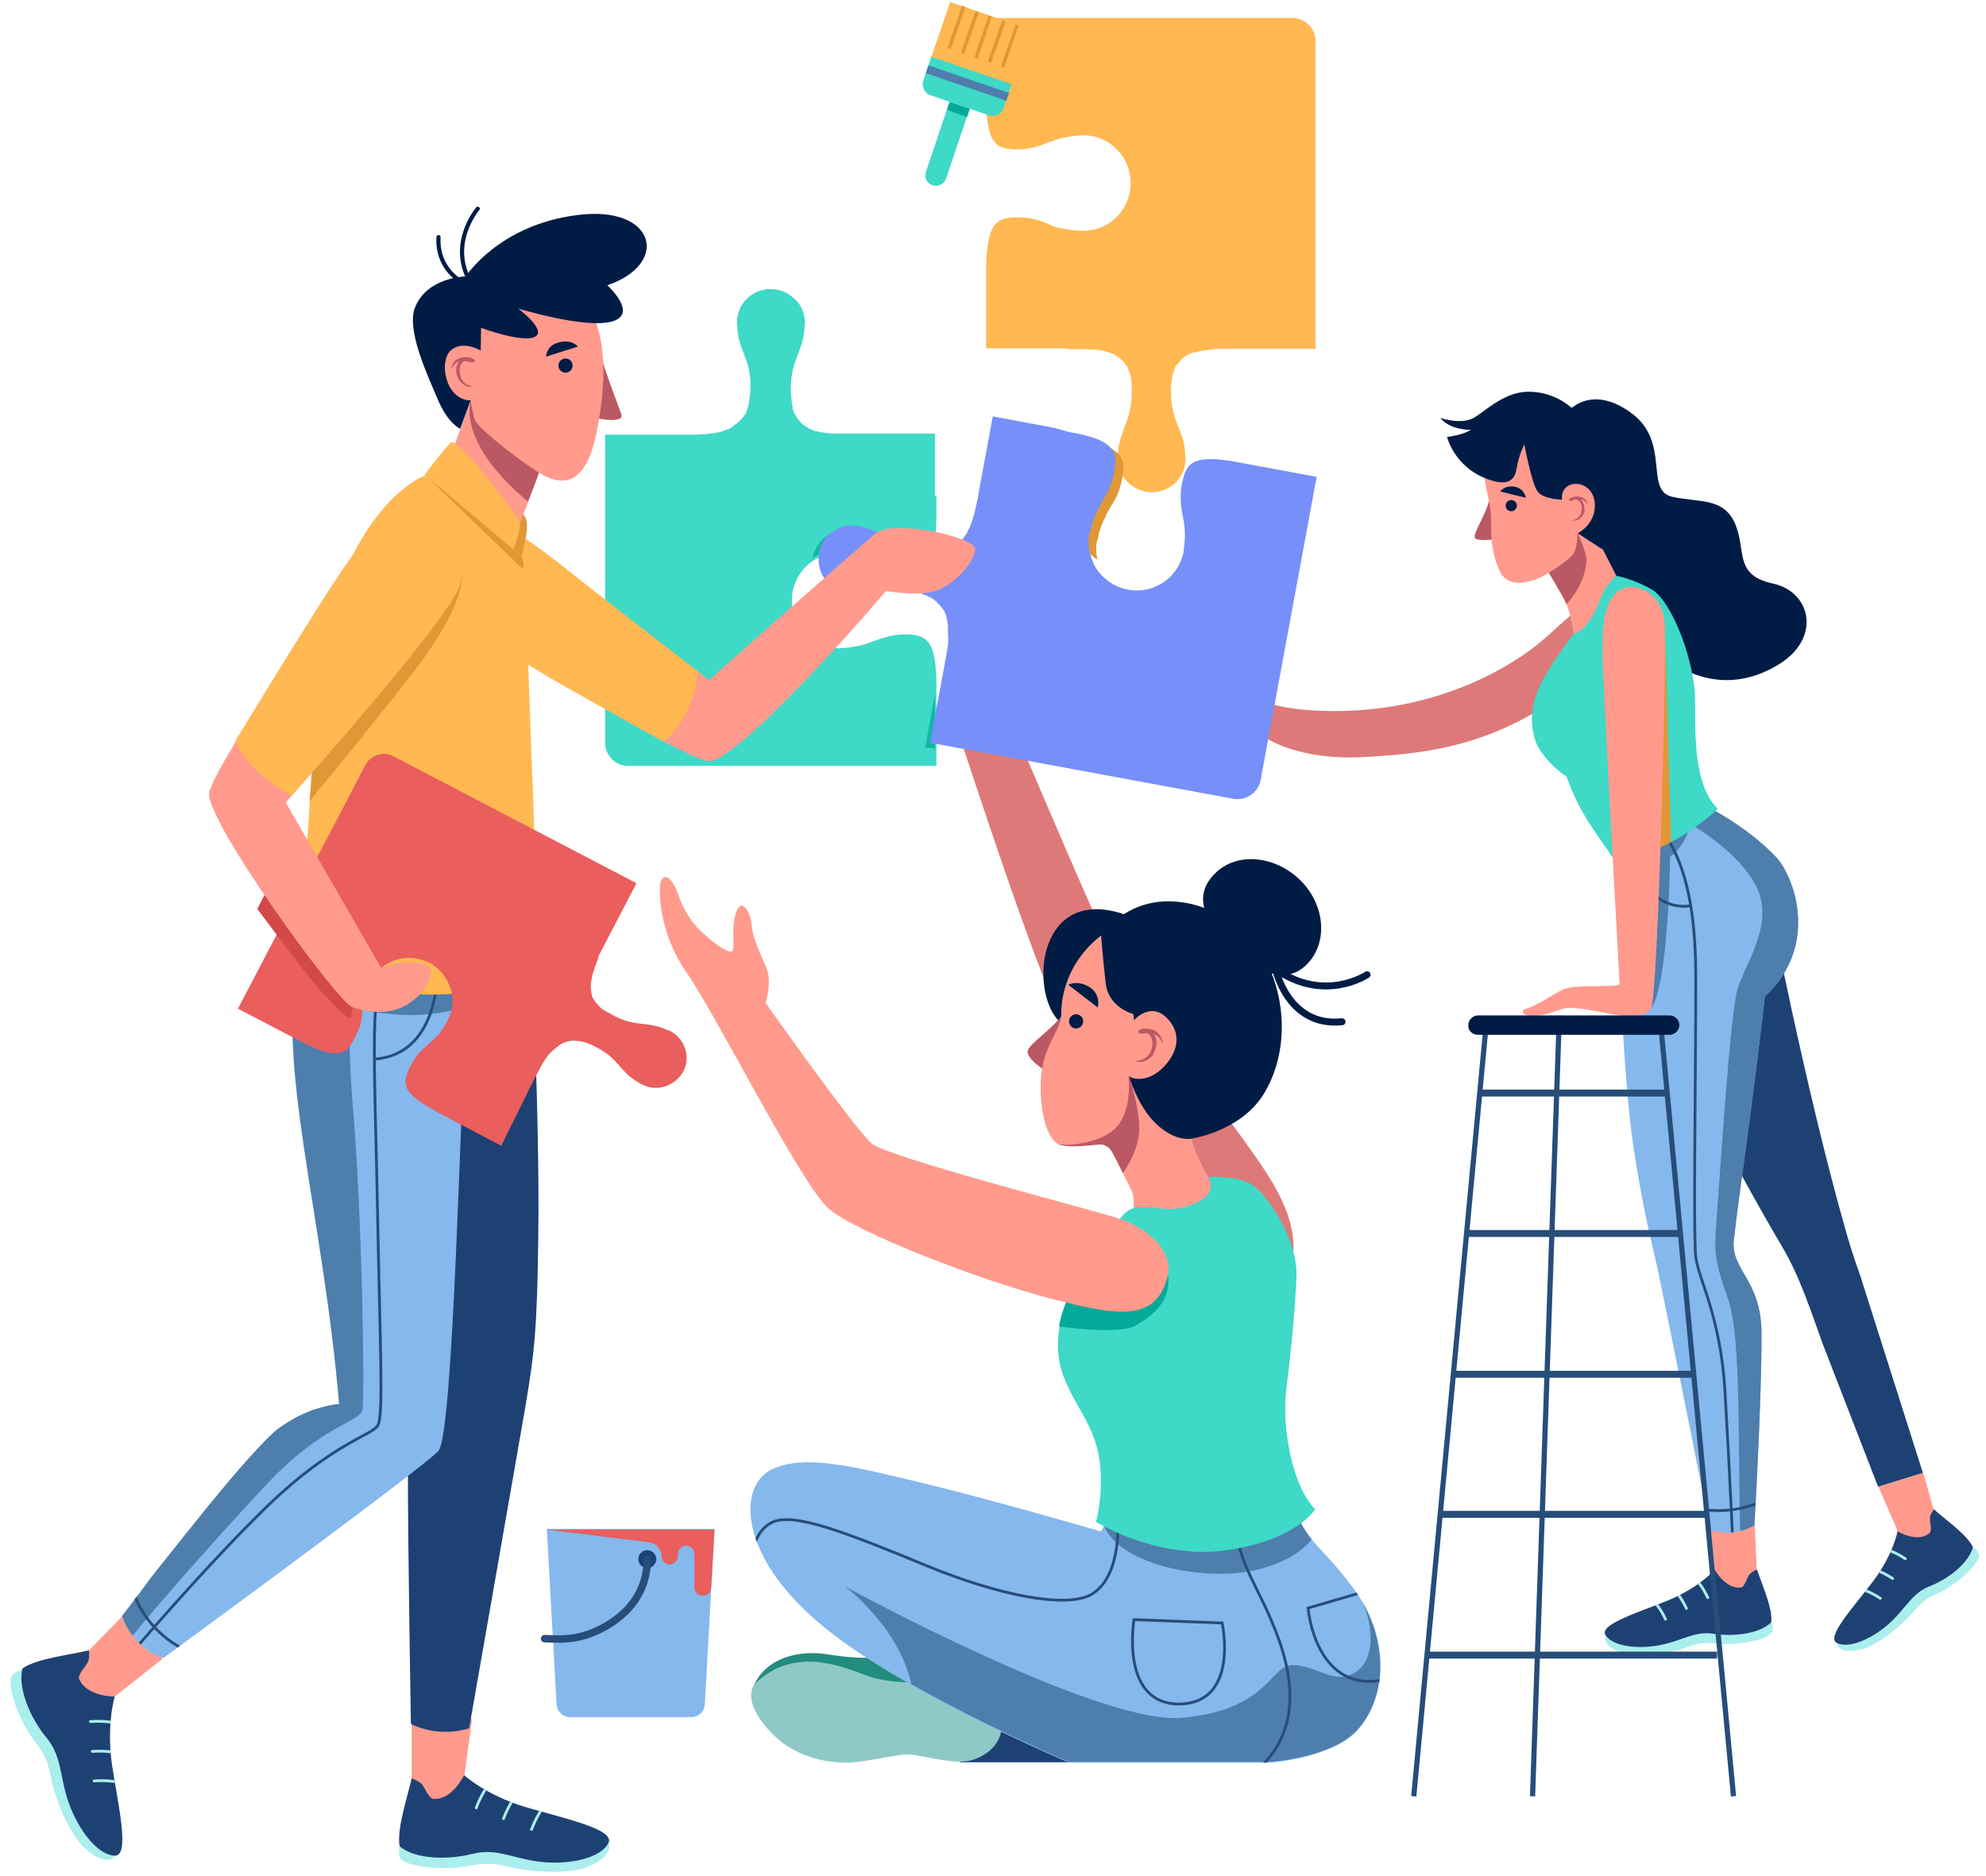 <?xml version="1.0" encoding="utf-8"?>
<!-- Generator: Adobe Illustrator 23.0.3, SVG Export Plug-In . SVG Version: 6.00 Build 0)  -->
<svg version="1.1" id="Layer_1" xmlns="http://www.w3.org/2000/svg" xmlns:xlink="http://www.w3.org/1999/xlink" x="0px" y="0px"
	 viewBox="0 0 531.7 502.4" style="enable-background:new 0 0 531.7 502.4;" xml:space="preserve">
<style type="text/css">
	.st0{fill:#DD7A79;}
	.st1{fill:#001C45;}
	.st2{fill:#AAEEED;}
	.st3{fill:#1E4174;}
	.st4{clip-path:url(#SVGID_2_);}
	.st5{fill:none;stroke:#AAEEED;stroke-width:0.743;stroke-linecap:round;stroke-miterlimit:10;}
	.st6{clip-path:url(#SVGID_4_);}
	.st7{clip-path:url(#SVGID_6_);}
	.st8{fill:#FF9A8D;}
	.st9{clip-path:url(#SVGID_8_);}
	.st10{clip-path:url(#SVGID_10_);}
	.st11{clip-path:url(#SVGID_12_);}
	.st12{fill:#85B8ED;}
	.st13{fill:#4E7EAC;}
	.st14{clip-path:url(#SVGID_16_);}
	.st15{fill:none;stroke:#274D79;stroke-width:0.743;stroke-miterlimit:10;}
	.st16{fill:#3ED9C7;}
	.st17{fill:#E09736;}
	.st18{fill:#BA5964;}
	.st19{fill:none;stroke:#274D79;stroke-width:1.393;stroke-miterlimit:10;}
	.st20{fill:none;stroke:#274D79;stroke-width:1.857;stroke-miterlimit:10;}
	.st21{fill:#228C7E;}
	.st22{fill:#8FC9C6;}
	.st23{fill:none;stroke:#001C45;stroke-width:1.857;stroke-linecap:round;stroke-miterlimit:10;}
	.st24{clip-path:url(#SVGID_18_);}
	.st25{fill:#03AA99;}
	.st26{fill:#FFB852;}
	.st27{fill:none;stroke:#E09736;stroke-width:0.929;stroke-miterlimit:10;}
	.st28{fill:#13B7A3;}
	.st29{fill:#778FF9;}
	.st30{fill:none;stroke:#274D79;stroke-width:1.995;stroke-linecap:round;stroke-miterlimit:10;}
	.st31{fill:#EA5E5D;}
	.st32{clip-path:url(#SVGID_22_);}
	.st33{clip-path:url(#SVGID_24_);}
	.st34{clip-path:url(#SVGID_26_);}
	.st35{clip-path:url(#SVGID_28_);}
	.st36{clip-path:url(#SVGID_30_);}
	.st37{clip-path:url(#SVGID_32_);}
	.st38{clip-path:url(#SVGID_34_);fill:none;stroke:#274D79;stroke-width:0.743;stroke-miterlimit:10;}
	.st39{clip-path:url(#SVGID_36_);fill:none;stroke:#274D79;stroke-width:0.743;stroke-miterlimit:10;}
	.st40{clip-path:url(#SVGID_38_);fill:none;stroke:#274D79;stroke-width:0.743;stroke-miterlimit:10;}
	.st41{fill:none;stroke:#001C45;stroke-width:1.114;stroke-linecap:round;stroke-miterlimit:10;}
	.st42{fill:#D34848;}
</style>
<g>
	<g id="XMLID_1087_">
		<path class="st0" d="M431.5,160.1c-4.5-1-7.2,1.1-17.2,10.2c-9.6,8.7-30.2,20.4-58,20.1c-15.3-0.2-18.8-3.2-18.8-3.2l1.1,10.2
			c0,0,8.7,6.4,27,5.3c18.2-1,35.1-3.4,55.5-18.7L431.5,160.1z"/>
	</g>
	<g id="XMLID_1086_">
		<path class="st1" d="M420.8,109.3c0,0,6-6.2,16.2,1.5c10.2,7.7,3.3,20.5,10.6,22.2c7.4,1.7,14.6-0.1,17.4,8.5
			c2.3,6.9-0.3,12.6,9.8,14.8c10.1,2.2,13.2,15,0.6,22.1c-25.8,14.8-47.4-18.5-46.4-31.2C430.2,134.5,420.8,109.3,420.8,109.3z"/>
	</g>
	<g id="XMLID_1045_">
		<g id="XMLID_1076_">
			<g id="XMLID_1078_">
				<g id="XMLID_1085_">
					<path class="st2" d="M491.7,440c0.2,1.2,1.9,2.8,6.5,1.7c4.6-1.1,10.6-6.4,12.9-8.8s3.2-4.3,7.6-6.2c4.4-2,10.3-6.8,11.1-9.9
						c0.2-1.2-1.4-2.5-1.4-2.5L491.7,440z"/>
				</g>
				<g id="XMLID_1080_">
					<g>
						<path id="SVGID_13_" class="st3" d="M517.7,404.1c2.4,2.3,9,6.8,10.5,10.2c-1.1,4.2-6.5,8.5-11.7,10.5c-5,2-6.5,6.5-11.6,10.7
							c-5,4.1-10.5,5.9-13.2,4.4c-2.9-1.6,5-10.1,9.8-16.5c5.4-7.2,6.5-13.3,6.5-13.3L517.7,404.1z"/>
					</g>
					<g>
						<defs>
							<path id="SVGID_1_" d="M517.7,404.1c2.4,2.3,9,6.8,10.5,10.2c-1.1,4.2-6.5,8.5-11.7,10.5c-5,2-6.5,6.5-11.6,10.7
								c-5,4.1-10.5,5.9-13.2,4.4c-2.9-1.6,5-10.1,9.8-16.5c5.4-7.2,6.5-13.3,6.5-13.3L517.7,404.1z"/>
						</defs>
						<clipPath id="SVGID_2_">
							<use xlink:href="#SVGID_1_"  style="overflow:visible;"/>
						</clipPath>
						<g id="XMLID_1084_" class="st4">
							<path class="st5" d="M510.1,417.4c0,0-3.8-2.6-6.3-2.6"/>
						</g>
					</g>
					<g>
						<defs>
							<path id="SVGID_3_" d="M517.7,404.1c2.4,2.3,9,6.8,10.5,10.2c-1.1,4.2-6.5,8.5-11.7,10.5c-5,2-6.5,6.5-11.6,10.7
								c-5,4.1-10.5,5.9-13.2,4.4c-2.9-1.6,5-10.1,9.8-16.5c5.4-7.2,6.5-13.3,6.5-13.3L517.7,404.1z"/>
						</defs>
						<clipPath id="SVGID_4_">
							<use xlink:href="#SVGID_3_"  style="overflow:visible;"/>
						</clipPath>
						<g id="XMLID_1083_" class="st6">
							<path class="st5" d="M506.7,422.7c0,0-3.8-2.6-6.3-2.6"/>
						</g>
					</g>
					<g>
						<defs>
							<path id="SVGID_5_" d="M517.7,404.1c2.4,2.3,9,6.8,10.5,10.2c-1.1,4.2-6.5,8.5-11.7,10.5c-5,2-6.5,6.5-11.6,10.7
								c-5,4.1-10.5,5.9-13.2,4.4c-2.9-1.6,5-10.1,9.8-16.5c5.4-7.2,6.5-13.3,6.5-13.3L517.7,404.1z"/>
						</defs>
						<clipPath id="SVGID_6_">
							<use xlink:href="#SVGID_5_"  style="overflow:visible;"/>
						</clipPath>
						<g id="XMLID_1082_" class="st7">
							<path class="st5" d="M503.4,428c0,0-3.8-2.6-6.3-2.6"/>
						</g>
					</g>
				</g>
				<g id="XMLID_1079_">
					<path class="st8" d="M514.9,394.4l2.8,9.9c0,0-1,1.3-1,2.2c-0.1,1,0.7,3.4-0.2,4.1c-3.2,2.6-8.4-0.5-8.4-0.5l-5.2-12
						L514.9,394.4z"/>
				</g>
			</g>
			<path id="XMLID_2_" class="st3" d="M477.1,333.8c-11.1-18.6-32.6-59.7-34.5-63.7c0,0-6.3-29.8-9.9-40.6l22.3-12.6
				c3.8,6.2,6.1,7.7,18.1,21.7c0,0,10.4,54.1,21.5,92.5c1,3.5,2.2,7,3.4,10.4l16.8,52.9l-12,3.7L488,359.9
				C484.8,351.1,481.9,341.9,477.1,333.8z"/>
		</g>
		<g id="XMLID_1068_">
			<g id="XMLID_1075_">
				<path class="st2" d="M429.8,438c-0.4,1.2,0.2,3.3,4.8,4.7s12.4-0.1,15.5-1.1c3.1-1,4.9-2,9.7-1.5c4.8,0.5,12.3-0.6,14.5-2.8
					c0.7-1,0-2.9,0-2.9L429.8,438z"/>
			</g>
			<g id="XMLID_1070_">
				<g>
					<path id="SVGID_15_" class="st3" d="M470.4,420.3c1,3.2,4.3,10.4,3.8,14.1c-3,3.1-10,3.9-15.4,3.1c-5.4-0.9-8.8,2.2-15.4,3.2
						c-6.5,1-12-0.3-13.6-2.9c-1.7-2.9,9.4-6.2,16.9-9.3c8.4-3.5,12.4-8.2,12.4-8.2L470.4,420.3z"/>
				</g>
				<g>
					<defs>
						<path id="SVGID_7_" d="M470.4,420.3c1,3.2,4.3,10.4,3.8,14.1c-3,3.1-10,3.9-15.4,3.1c-5.4-0.9-8.8,2.2-15.4,3.2
							c-6.5,1-12-0.3-13.6-2.9c-1.7-2.9,9.4-6.2,16.9-9.3c8.4-3.5,12.4-8.2,12.4-8.2L470.4,420.3z"/>
					</defs>
					<clipPath id="SVGID_8_">
						<use xlink:href="#SVGID_7_"  style="overflow:visible;"/>
					</clipPath>
					<g id="XMLID_1074_" class="st9">
						<path class="st5" d="M457.2,427.8c0,0-1.9-4.3-4.1-5.4"/>
					</g>
				</g>
				<g>
					<defs>
						<path id="SVGID_9_" d="M470.4,420.3c1,3.2,4.3,10.4,3.8,14.1c-3,3.1-10,3.9-15.4,3.1c-5.4-0.9-8.8,2.2-15.4,3.2
							c-6.5,1-12-0.3-13.6-2.9c-1.7-2.9,9.4-6.2,16.9-9.3c8.4-3.5,12.4-8.2,12.4-8.2L470.4,420.3z"/>
					</defs>
					<clipPath id="SVGID_10_">
						<use xlink:href="#SVGID_9_"  style="overflow:visible;"/>
					</clipPath>
					<g id="XMLID_1073_" class="st10">
						<path class="st5" d="M451.5,430.7c0,0-1.9-4.3-4.1-5.4"/>
					</g>
				</g>
				<g>
					<defs>
						<path id="SVGID_11_" d="M470.4,420.3c1,3.2,4.3,10.4,3.8,14.1c-3,3.1-10,3.9-15.4,3.1c-5.4-0.9-8.8,2.2-15.4,3.2
							c-6.5,1-12-0.3-13.6-2.9c-1.7-2.9,9.4-6.2,16.9-9.3c8.4-3.5,12.4-8.2,12.4-8.2L470.4,420.3z"/>
					</defs>
					<clipPath id="SVGID_12_">
						<use xlink:href="#SVGID_11_"  style="overflow:visible;"/>
					</clipPath>
					<g id="XMLID_1072_" class="st11">
						<path class="st5" d="M445.9,433.6c0,0-1.9-4.3-4.1-5.4"/>
					</g>
				</g>
			</g>
			<g id="XMLID_1069_">
				<path class="st8" d="M469.8,408.4l0.5,11.9c0,0-1.4,0.6-2,1.4c-0.6,0.7-1.2,3.3-2.2,3.4c-4.1,0.5-7-4.7-7-4.7l-1.2-12.2
					L469.8,408.4z"/>
			</g>
		</g>
		<path id="XMLID_1067_" class="st12" d="M432.7,227.5L432.7,227.5L432.7,227.5L432.7,227.5c13.8-4,25.4-11,25.4-11
			c3.1,1.8,10.8,6.1,17.3,12.9c4.9,5.1,11.9,23.8-2.9,37.4c-3.7,32.2-6.9,52.5-8.3,65.3c-0.9,7.9,7.3,10.6,7.4,24.7
			c0.1,17.4-1.9,51.6-1.9,51.6s-5.1,3.5-11.8,1.3c0,0-12.3-61.4-13.8-68.4c-2-9.4-3.9-15.3-6.9-34.9
			C433.5,280.2,432.7,227.6,432.7,227.5L432.7,227.5z"/>
		<g id="XMLID_1066_">
			<path class="st13" d="M432.7,227.5L432.7,227.5c13.8-4,25.4-11,25.4-11c3.1,1.8,10.8,6.1,17.3,12.9c4.9,5.1,11.9,23.8-2.9,37.4
				c-3.7,32.2-6.9,52.5-8.3,65.3c-0.9,7.9,7.3,10.6,7.4,24.7c0.1,17.4-1.9,51.6-1.9,51.6s-1.5,1-3.8,1.6c-0.7-21.2,0.4-51.4-3.2-62
				c-4.3-12.3-3.7-12.9-2.9-24.7c0.9-11.7,3.4-51.7,5.4-58.5c2-6.7,9.8-17.2,5.2-27s-18-17.2-18-17.2c-0.6,4.1-2.8,7-5.3,8.9
				c0,5.6-0.9,39.2-6,41.2c-3.7,1.4-6.7-37.2-8.6-37.3C432.7,229.7,432.7,227.5,432.7,227.5L432.7,227.5L432.7,227.5L432.7,227.5z"
				/>
		</g>
		<g id="XMLID_1060_">
			<g>
				<defs>
					<path id="SVGID_14_" d="M432.7,227.5L432.7,227.5L432.7,227.5L432.7,227.5c13.8-4,25.4-11,25.4-11c3.1,1.8,10.8,6.1,17.3,12.9
						c4.9,5.1,11.9,23.8-2.9,37.4c-3.7,32.2-6.9,52.5-8.3,65.3c-0.9,7.9,7.3,10.6,7.4,24.7c0.1,17.4-1.9,51.6-1.9,51.6
						s-5.1,3.5-11.8,1.3c0,0-12.3-61.4-13.8-68.4c-2-9.4-3.9-15.3-6.9-34.9C433.5,280.2,432.7,227.6,432.7,227.5L432.7,227.5z"/>
				</defs>
				<clipPath id="SVGID_16_">
					<use xlink:href="#SVGID_14_"  style="overflow:visible;"/>
				</clipPath>
				<g id="XMLID_1062_" class="st14">
					<path id="XMLID_1065_" class="st15" d="M441.1,216.9c6.9,8.7,12.9,17.7,12.9,44.9c0,27.2-0.7,69,0,74.8
						c0.7,5.9,6.6,15.8,7.8,35.7c1.2,19.9,2.3,44.8,2.3,44.8"/>
					<path id="XMLID_1064_" class="st15" d="M452.6,242.5c0,0-12.3,3.3-17.6-17.6"/>
					<path id="XMLID_1063_" class="st15" d="M472.1,401.9c0,0-9.4,4.7-19.5,1.5"/>
				</g>
			</g>
		</g>
		<path id="XMLID_1059_" class="st16" d="M432.8,154.2c0,0,5.1,0.9,10.1,4.1c4.5,3.4,9.8,16,10.8,26.6c0.6,6.5-1.5,24.1,6.2,31.7
			c0,0-14.6,14.1-28.4,12.8c-1.8-3.5-8.3-10.3-12.1-21.5c-3.2-1.9-6.9-6-8.1-8.9c-4.1-11.3,3.4-19.9,9.8-29.1c2.6-3.7,5-9,7.7-12.7
			C430.6,154.8,432.8,154.2,432.8,154.2z"/>
		<g id="XMLID_1058_">
			<path class="st17" d="M438.8,228.8l6.8-62.4l0.1,0.6l1.7,58.5C444.7,226.9,441.9,228.1,438.8,228.8z"/>
		</g>
		<g id="XMLID_1046_">
			<g id="XMLID_1057_">
				<path class="st8" d="M422.4,142.8l6.4,3.7l3.9,7.6c0,0-3,3-3.8,5.2c-1.1,2.7-3.4,9.1-7.6,10.5c0,0-0.7-5.3-1.9-8
					c-1.2-2.7-4.8-8.5-4.8-8.5L422.4,142.8z"/>
			</g>
			<g id="XMLID_1056_">
				<path class="st18" d="M422.4,142.8c0,0,2,4.3,2.3,6.6c0.2,2.3-0.9,7.6-5.3,12.4c-1.2-2.7-4.8-8.5-4.8-8.5L422.4,142.8z"/>
			</g>
			<g id="XMLID_1055_">
				<path class="st18" d="M398.6,134.1c-0.7,3.7-4.7,9.3-3.6,10.1c0.9,0.7,4.4,0.3,4.4,0.3s2.4-2.8,1.4-6.3
					C399.5,134.7,398.6,134.1,398.6,134.1z"/>
			</g>
			<g id="XMLID_1054_">
				<path class="st8" d="M406.2,110.4c-5.1,0.9-9.7,8.3-9.1,14.7c0.5,6.4,2.2,9.8,2.1,14.4s0.2,8.9,2.4,13.6
					c1.5,3.1,4.9,3.6,9.1,2.2c3.9-1.3,9.3-5.5,10.4-6.8c1.2-1.3,1.2-5.6,1.2-5.6s6-1.3,8.3-7C433.1,130.1,431,106.4,406.2,110.4z"/>
			</g>
			<g id="XMLID_1053_">
				<path class="st1" d="M422.4,142.8c0,0,5.3-2.6,4.5-8.6c-1-6.3-9.4-5.9-8.7-0.4c0,0-4.9-0.1-6.5-2.1c-1.6-2-3.6-12.7-3.6-12.7
					s-1.5,2.8-2.1,6.6c-0.6,3.8-3.4,4.5-8.5,2.4c-5.1-2-8.8-6.5-10.1-11c0,0,4-0.4,6.4-1.9c0,0-5.5,0.2-8.2-3.2c0,0,5.7,2,9.1-0.1
					c3.5-2.1,8.4-7.2,15.2-6.9c6.8,0.3,10.8,4.3,10.8,4.3s6.2-3.1,11.1,0.3c4.9,3.4,8.9,12.8,5.6,23.1c-3.4,10.2-8.4,14.5-8.4,14.5
					L422.4,142.8z"/>
			</g>
			<g id="XMLID_1047_">
				<g id="XMLID_1050_">
					<ellipse id="XMLID_1052_" class="st1" cx="404.6" cy="135.4" rx="1.5" ry="1.5"/>
					<path id="XMLID_1051_" class="st1" d="M401.6,131.6l6.9,1.7c0,0-0.3-2.3-2.7-2.9C403,129.7,401.6,131.6,401.6,131.6z"/>
				</g>
				<g id="XMLID_1049_">
					<path class="st18" d="M423.2,133.1c-1-0.3-2.3-0.1-3.1,0.5c-0.3,0.2,0.2,0.6,0.5,0.5c1.5-0.6,3.4-0.9,4.3,0.9
						c0,0.1,0.1,0,0.1-0.1C424.8,134.1,424.3,133.4,423.2,133.1z"/>
				</g>
				<g id="XMLID_1048_">
					<path class="st18" d="M422.6,133.3c-0.2-0.1-0.5,0.4-0.5,0.5c0.2,0.1,0.6,0.3,0.9,0.6c0.3,0.5,0.5,1.1,0.5,1.7
						c0,1.6-0.9,2.8-2.3,3.2c0,0-0.1,0.1,0,0.1c1.4,0.2,2.8-1.3,3-2.4C424.3,135.8,424.1,134,422.6,133.3z"/>
				</g>
			</g>
		</g>
	</g>
	<g id="XMLID_1044_">
		<path class="st8" d="M433.7,158c4.3-2.6,11.2,1.1,11.9,8.3c0.7,7.2-1.6,96-3.4,103.2c-0.7,2.9-6.5,2.9-11,2
			c-2.3-0.4-9.3-1.9-11.6-1.6c-2.1,0.3-5.7,2-8.3,2.1c-1,0-2.2,0-2.9-0.3c-0.9-0.4-1-1.2,0-1.5c3.6-1.1,8.2-4.5,10.2-5.3
			c3.5-1.5,15-0.2,15-1.5c0-1.2-3.2-56.9-3.9-73.1C429,174.3,427.5,161.8,433.7,158z"/>
	</g>
	<g id="XMLID_1034_">
		<g id="XMLID_1036_">
			<polyline id="XMLID_1043_" class="st19" points="464.1,481 444.6,274.2 397.9,274.2 378.5,481 			"/>
			<line id="XMLID_1042_" class="st19" x1="417.4" y1="274.2" x2="410.3" y2="481"/>
			<line id="XMLID_1041_" class="st20" x1="459.7" y1="443.2" x2="382.3" y2="443.2"/>
			<line id="XMLID_1040_" class="st20" x1="457" y1="405.5" x2="385.5" y2="405.5"/>
			<line id="XMLID_1039_" class="st20" x1="453.5" y1="368" x2="389.1" y2="368"/>
			<line id="XMLID_1038_" class="st20" x1="449.8" y1="330.3" x2="393" y2="330.3"/>
			<line id="XMLID_1037_" class="st20" x1="446.3" y1="292.7" x2="396.2" y2="292.7"/>
		</g>
		<path id="XMLID_1035_" class="st1" d="M395.7,277.1H447c1.4,0,2.6-1.2,2.6-2.6l0,0c0-1.4-1.2-2.6-2.6-2.6h-51.3
			c-1.4,0-2.6,1.2-2.6,2.6l0,0C393,276,394.2,277.1,395.7,277.1z"/>
	</g>
</g>
<g>
	<g id="XMLID_1017_">
		<path class="st0" d="M346.3,335c0.3-12.9-8.6-23-21.3-40.7c-13.4-18.9-25-35.4-27-38.9c-4-6.8-34.1-78.4-34.1-78.4l-9.2,13.4
			c0,0,23.9,73.8,28.5,79.4s48,62.7,48,62.7L346.3,335z"/>
	</g>
	<g id="XMLID_975_">
		<g id="XMLID_1006_">
			<path class="st21" d="M201.5,452.1c3.3-8.5,12.8-10.3,20.1-9.1c11,1.8,15.5,0.4,15.5,0.4l10,8.5l-19.6,7L201.5,452.1z"/>
		</g>
		<g id="XMLID_1005_">
			<polygon class="st3" points="257,471.9 296.3,471.9 296.3,457.3 256.6,457.3 			"/>
		</g>
		<g id="XMLID_1004_">
			<path class="st22" d="M268.2,461.9c0,4.8-3.6,8.2-8.3,9.5c-4.6,1.3-13.5-1.6-16.9-1.6c-3.4,0-11.7,2.2-16.3,2.2s-10.4-0.9-16-4.5
				c-5.6-3.6-12.9-12.8-8-17.2c9.5-8.5,20.4-5.1,28.8-1.8c7.6,3,16.9,1.6,25.7,2.5C262.5,452,268.2,456.3,268.2,461.9z"/>
		</g>
		<g id="XMLID_1003_">
			<path class="st8" d="M296.6,306.1c0,0,5.6,11,6.5,13.1c1,2.1,0,8,0,8l25-4.3c0,0-7.9-11.9-9.1-18l-16.8-16.9L296.6,306.1z"/>
		</g>
		<g id="XMLID_1002_">
			<path class="st18" d="M302.2,287.9c0,0,3.4,10.1,2.7,15.9c-0.7,5.8-4.3,10.3-4.3,10.3l-4-8L302.2,287.9z"/>
		</g>
		<g id="XMLID_1001_">
			<path class="st1" d="M302.2,287.9c0,0,2.2,8.2,7.4,13.1c5.2,4.9,9.4,3.9,9.4,3.9s13.1-1.9,19.3-11.9c6.2-10,6.8-24.7-0.1-37.2
				c-5.9-10.7-24.1-19.6-37.3-11c-22.7-7.6-25.3,19.5-17.8,28.2C286,276.8,302.2,287.9,302.2,287.9z"/>
		</g>
		<g id="XMLID_1000_">
			<path class="st18" d="M285.7,269.8c-2.7,5.3-10.7,9.7-10.6,11.9c0.3,2.4,5.2,5.3,5.2,5.3S287.1,274.9,285.7,269.8z"/>
		</g>
		<g id="XMLID_999_">
			<path class="st18" d="M298,309c-0.4-0.9-1.6-2.8-4-2.5c-2.8,0.3-8.3,0.9-10.7-0.1l17.2-7l-1.5,7.3L298,309z"/>
		</g>
		<g id="XMLID_998_">
			<path class="st8" d="M294.8,250.5c-6.2,4.8-10.8,12.3-10.7,21.7c-0.6,4.6-5.5,8.5-5.5,18.7c0,9.8,2.7,14.4,4.5,15.3
				c1.8,0.9,10,0.1,14.4-3.1c6.1-4.5,4.6-15,4.6-15s1.8,1.6,5.5,0.3c3.9-1.3,11.3-9.2,4.8-15.8c-4.5-4.5-8.8,0.6-8.8,0.6
				S301.6,251.4,294.8,250.5z"/>
		</g>
		<path id="XMLID_997_" class="st1" d="M294.8,250.5c0,0,0.4,5.6,1.2,12.6c0.7,7,7.7,8.5,7.7,8.5l3.1-15.8
			C305.3,248.4,301.5,246.5,294.8,250.5z"/>
		<path id="XMLID_996_" class="st1" d="M324.9,234.3c-5.6,5.9-2.2,12.9,4.8,19.5c7,6.5,14.7,10.3,20.4,4.2
			c5.6-5.9,4.6-16.2-2.4-22.7C340.7,228.8,330.4,228.2,324.9,234.3z"/>
		<g id="XMLID_995_">
			<path class="st23" d="M366,261c0,0-11.4,7.7-24.5-1.5c0,0,3.3,15.6,17.8,14.1"/>
		</g>
		<g id="XMLID_994_">
			<path class="st12" d="M345,399.7c4.5,14,7.1,12,17.1,25.3c10.3,13.4,9.4,29.9,0.9,38.8c-7,7.1-23,8.2-23,8.2h-53.8
				c0,0-45.8-19.3-66.9-37.4c-21.3-18-21.8-36.1-13.1-40.9c8.8-4.6,22.4-1,41.5,3.6c19,4.6,47.1,12.8,47.1,12.8s5.3-11,5.9-10.4
				C301.3,400.3,345,399.7,345,399.7z"/>
		</g>
		<g id="XMLID_993_">
			<path class="st13" d="M295.5,408.4c0.6-1.2,1.3-2.7,2.2-4.2c8.9-4.9,40.4-3.1,48-2.7c1.8,5.3,3.4,8.2,5.5,10.7
				c-1.9,2.4-5.9,5.8-13.7,7.9C323.9,423.9,299.8,419.4,295.5,408.4z"/>
		</g>
		<g id="XMLID_992_">
			<path class="st13" d="M316.2,460c22.1-1.8,23.8-12.9,28.8-14c5.1-1,11,4.2,15.6,2.8c7.4-2.1,7.6-11.7,4.3-19.5
				c7.1,12.5,5.6,26.5-1.9,34.3c-7,7.1-23,8.2-23,8.2h-53.8c0,0-21.7-9.2-42.2-20.8c-3.4-15.5-17.8-26.2-17.8-26.2
				S293.9,461.8,316.2,460z"/>
		</g>
		<g id="XMLID_985_">
			<g>
				<defs>
					<path id="SVGID_17_" d="M345,399.7c4.5,14,7.1,12,17.1,25.3c10.3,13.4,9.4,29.9,0.9,38.8c-7,7.1-23,8.2-23,8.2h-53.8
						c0,0-45.8-19.3-66.9-37.4c-21.3-18-21.8-36.1-13.1-40.9c8.8-4.6,22.4-1,41.5,3.6c19,4.6,47.1,12.8,47.1,12.8s5.3-11,5.9-10.4
						C301.3,400.3,345,399.7,345,399.7z"/>
				</defs>
				<clipPath id="SVGID_18_">
					<use xlink:href="#SVGID_17_"  style="overflow:visible;"/>
				</clipPath>
				<g id="XMLID_987_" class="st24">
					<path id="XMLID_991_" class="st15" d="M327.2,434.6l-23.6-0.9c0,0-3.9,22.7,12.2,22.6C331.9,456,327.2,434.6,327.2,434.6z"/>
					<path id="XMLID_990_" class="st15" d="M367,425.7l-16.8,4.9c0,0,1.9,23.8,21.4,19"/>
					<path id="XMLID_989_" class="st15" d="M299.2,406.2c0,0,1.5,15.9-7.1,20.8c-6.7,3.7-24.4,0.3-43.7-7.6
						c-22-9.1-36.1-14.6-41.8-11.7c-6.7,3.4-5.6,14.7-5.6,14.7"/>
					<path id="XMLID_988_" class="st15" d="M330.6,405.5c0,11,5.3,18,9.5,27.8c3.9,9.1,11.9,29.3-5.6,42.4"/>
				</g>
			</g>
		</g>
		<path id="XMLID_984_" class="st16" d="M300.9,325.1c4.2-4.2,10.3,0.3,17.4-2.2c7.1-2.5,6.2-5.6,5.2-7.7c0,0,8.8-0.6,12.6,2.7
			c3.9,3.3,11.4,14.3,11,24.1c-0.3,7.3-1.3,18.9-2.7,29.7s1.8,26.7,7.7,32.4c0,0-4.3,7.6-21.7,10.7c-17.4,3.3-33.4-5.1-37-7.3
			c0.3-0.7,3.1-12.2-0.4-22.1c-3.6-10-11.6-16.3-9.4-29.7C285.7,341.9,300.9,325.1,300.9,325.1z"/>
		<g id="XMLID_983_">
			<path class="st25" d="M283.5,355.2c1-5.9,4.5-12.5,8-18l19.8,3.6l1.5,0.7c0,2.7,0.7,8.2-8.9,13.5
				C299.8,357.5,283.5,355.2,283.5,355.2z"/>
		</g>
		<g id="XMLID_982_">
			<path class="st8" d="M298.6,326c8.5,2.5,15.8,9.1,14,15.8c-3.1,12.3-13.4,10.6-31.4,5.9c-18-4.6-52.2-17.7-59.4-24.1
				c-7.3-6.4-30.1-51.9-38-63.2c-6.7-9.5-7.4-19.9-7.1-23.3c0.3-3.1,2.8-3.7,5.1,3c0.9,2.8,3.1,6.7,5.8,9.2c3.4,3.3,6.5,5.3,7.9,5.5
				c1.9,0.4-0.1-5.2,1.5-10.3c1.5-4.6,4-0.3,4.3,3.6c0.3,3.9,3.7,10.1,4.3,12.3c0.6,2.7,0,5.9-0.6,8.2c0,0,24.3,34.4,28.5,37.7
				C237.7,309.8,290.2,323.4,298.6,326z"/>
		</g>
		<g id="XMLID_979_">
			<circle id="XMLID_981_" class="st1" cx="288.1" cy="273.5" r="1.9"/>
			<path id="XMLID_980_" class="st1" d="M286,263.7l7.9,6.1c0,0,0.9-3.1-1.8-5.2C288.7,262.2,286,263.7,286,263.7z"/>
		</g>
		<g id="XMLID_976_">
			<g id="XMLID_978_">
				<path class="st18" d="M309.2,276c-1.2-0.6-3.1-0.9-4.3-0.1c-0.4,0.3,0.1,1,0.6,0.9c2.2-0.4,4.9-0.1,5.6,2.5c0,0.1,0.1,0,0.1-0.1
					C311.1,277.8,310.5,276.8,309.2,276z"/>
			</g>
			<g id="XMLID_977_">
				<path class="st18" d="M308.2,276.2c-0.1-0.1-0.9,0.3-0.9,0.6c0.3,0.1,0.9,0.7,1,1.2c0.3,0.9,0.3,1.6,0.1,2.5
					c-0.4,2.1-1.9,3.4-4.2,3.6c0,0-0.1,0.1,0,0.1c1.8,0.7,4.2-0.7,4.8-2.4C309.8,280.1,310.1,277.5,308.2,276.2z"/>
			</g>
		</g>
	</g>
</g>
<g>
	<path id="XMLID_1033_" class="st26" d="M286.1,93.5h4.3h0.1c1.3,0.1,2.4,0.1,3.5,0.2c0.2,0,0.4,0.1,0.6,0.1s0.5,0.1,0.7,0.1
		s0.5,0.1,0.7,0.2c0.2,0.1,0.4,0.1,0.6,0.2c0.2,0.1,0.5,0.1,0.7,0.2c0.1,0.1,0.4,0.1,0.5,0.2c0.2,0.1,0.5,0.2,0.7,0.4
		c0.1,0.1,0.2,0.1,0.4,0.2c0.2,0.1,0.5,0.4,0.7,0.5c0.1,0,0.1,0.1,0.2,0.1c0.6,0.5,1.2,1.1,1.6,1.8l0.1,0.1c0.2,0.2,0.4,0.6,0.5,1
		c0,0.1,0.1,0.1,0.1,0.2c0.1,0.4,0.2,0.6,0.4,1c0,0.1,0,0.1,0.1,0.2c0.1,0.4,0.2,0.9,0.2,1.2v0.1c0.2,1,0.2,2.2,0.2,3.4
		c0,4.3-1,7.1-2,9.6c-0.7,2.1-1.6,4-1.7,7.2c0,0.5-0.1,0.7-0.1,1.1c0,2.4,1,4.8,2.7,6.3c1.6,1.6,3.9,2.7,6.5,2.7c5,0,9-4,9-9
		c0-0.4,0-0.6-0.1-1c-0.1-3.2-0.9-5.1-1.7-7.2c-1-2.4-2.1-5.2-2.1-9.4c0-0.1,0-0.2,0-0.4c0-0.5,0-0.9,0-1.3c0-0.2,0-0.5,0.1-0.7
		c0-0.2,0.1-0.6,0.1-0.9c0-0.2,0.1-0.5,0.1-0.7c0-0.2,0.1-0.5,0.1-0.7c0-0.2,0.1-0.4,0.2-0.6c0.1-0.2,0.1-0.4,0.2-0.6
		c0.1-0.2,0.1-0.4,0.2-0.6c0.1-0.2,0.2-0.4,0.2-0.5c0.1-0.1,0.2-0.4,0.4-0.5c0.1-0.1,0.2-0.4,0.4-0.5c0.2-0.2,0.5-0.6,0.7-0.9
		c0.1-0.1,0.2-0.2,0.4-0.4c0.1-0.1,0.4-0.2,0.5-0.4c0.1-0.1,0.2-0.2,0.4-0.2c0.2-0.1,0.4-0.2,0.6-0.4c0.1-0.1,0.2-0.1,0.5-0.2
		c0.2-0.1,0.5-0.2,0.7-0.2c0.1-0.1,0.4-0.1,0.5-0.1c0.2-0.1,0.5-0.1,0.7-0.2c0.1,0,0.4-0.1,0.5-0.1c0.2-0.1,0.6-0.1,0.9-0.2
		c0.1,0,0.2,0,0.2,0c1.2-0.2,2.7-0.4,4.1-0.5h0.1h3.9c0.2,0,0.4,0,0.6,0h21.4V11c0-3.4-2.8-6.2-6.2-6.2H264v21.4
		c0,12.4,2.7,13.8,8.4,13.8c3.5,0,5.7-0.9,7.9-1.7c2.3-0.9,4.6-1.7,8.3-2c0.4,0,0.9-0.1,1.3-0.1c7.1,0,12.8,5.7,12.8,12.8
		c0,3.1-1.1,6-2.9,8.2c-2.3,2.8-5.9,4.6-9.9,4.6c-0.4,0-0.9,0-1.2-0.1h-0.1c-0.9,0-1.6-0.1-2.2-0.2c-0.2,0-0.4-0.1-0.6-0.1
		c-0.5-0.1-0.9-0.1-1.3-0.2c-0.4-0.1-0.7-0.1-1.1-0.2c-0.2,0-0.4-0.1-0.6-0.2c-0.9-0.2-1.6-0.5-2.3-0.9c-2.3-0.9-4.4-1.7-7.9-1.7
		c-3.9,0-6.5,0.6-7.7,5.1c-0.5,2.1-0.9,4.9-0.9,8.7V78l0,0v15.3h21.4C285.9,93.5,286,93.5,286.1,93.5z"/>
	<g id="XMLID_1032_">
		<path class="st17" d="M292.7,120.6c-0.1-0.5-0.1-0.9-0.2-1.2c0-0.1,0-0.1-0.1-0.2c-0.1-0.4-0.2-0.7-0.4-1c0,0,0-0.1-0.1-0.1
			c3.3,0.9,5.5,1.7,6.8,2.8c2.3,1.8,2.3,4.1,1.7,7.3c-0.6,3.5-1.8,5.5-3.1,7.6c-0.4,0.7-0.9,1.5-1.2,2.2c-0.1,0.1-0.1,0.4-0.2,0.5
			c-0.1,0.4-0.4,0.6-0.5,1s-0.4,0.7-0.5,1.2c-0.1,0.2-0.1,0.4-0.2,0.6c-0.2,0.6-0.5,1.3-0.6,2.2v0.1c-0.1,0.4-0.2,0.9-0.4,1.2
			c-0.4,1.7-0.2,3.5,0.1,5.1c-0.6-0.4-1.2-0.9-1.7-1.3c-1.6-1.6-2.7-3.9-2.7-6.3c0-0.4,0-0.6,0.1-1.1c0.1-3.1,0.9-5,1.7-7.2
			c1-2.4,2-5.4,2-9.6c0-1.2-0.1-2.4-0.2-3.4C292.7,120.7,292.7,120.6,292.7,120.6z"/>
	</g>
	<g id="XMLID_1021_">
		<g id="XMLID_1031_">
			<path class="st16" d="M249.1,25.5l15.7,5.4c1.6,0.6,3.4-0.4,3.9-2l2.2-6.5L249.4,15l-2.2,6.5C246.7,23.2,247.5,25,249.1,25.5z"/>
		</g>
		<g id="XMLID_1030_">
			
				<rect x="254.9" y="0.1" transform="matrix(0.324 -0.946 0.946 0.324 166.689 256.304)" class="st26" width="15.5" height="22.8"/>
		</g>
		<g id="XMLID_1029_">
			<path class="st16" d="M249.6,49.6L249.6,49.6c1.5,0.5,3.1-0.2,3.7-1.8l6.3-18.7l-5.4-1.8L247.9,46
				C247.4,47.5,248.1,49.1,249.6,49.6z"/>
		</g>
		<g id="XMLID_1028_">
			<line class="st27" x1="272.3" y1="6.7" x2="268.4" y2="18"/>
		</g>
		<g id="XMLID_1027_">
			<line class="st27" x1="268.8" y1="5.5" x2="264.9" y2="16.7"/>
		</g>
		<g id="XMLID_1026_">
			<line class="st27" x1="265.1" y1="4.3" x2="261.3" y2="15.5"/>
		</g>
		<g id="XMLID_1025_">
			<line class="st27" x1="261.6" y1="3.1" x2="257.7" y2="14.3"/>
		</g>
		<g id="XMLID_1024_">
			<line class="st27" x1="258" y1="1.7" x2="254.1" y2="13"/>
		</g>
		<g id="XMLID_1023_">
			
				<rect x="255.5" y="26.4" transform="matrix(0.324 -0.946 0.946 0.324 145.756 262.616)" class="st25" width="2.3" height="5.7"/>
		</g>
		<g id="XMLID_1022_">
			
				<rect x="257.9" y="10.8" transform="matrix(0.324 -0.946 0.946 0.324 154.082 260.064)" class="st13" width="2.2" height="22.8"/>
		</g>
	</g>
	<path id="XMLID_1016_" class="st16" d="M250.3,132.9L250.3,132.9v-16.8H229h-6.2c0,0,0,0-0.2,0c-0.4,0-0.6-0.1-0.9-0.1
		s-0.5-0.1-0.6-0.1c-0.2,0-0.6-0.1-0.9-0.1s-0.4-0.1-0.6-0.1c-0.2-0.1-0.6-0.1-0.9-0.2c-0.1,0-0.4-0.1-0.5-0.1
		c-0.4-0.1-0.7-0.2-1-0.4c-0.1,0-0.1,0-0.2-0.1c-0.4-0.1-0.7-0.4-1.1-0.6c-0.1,0-0.1-0.1-0.2-0.1c-0.2-0.1-0.5-0.4-0.7-0.5
		c-0.1-0.1-0.1-0.1-0.2-0.2c-0.2-0.2-0.5-0.4-0.6-0.6c-0.1-0.1-0.1-0.1-0.2-0.2c-0.2-0.2-0.5-0.5-0.6-0.9c0,0,0,0-0.1-0.1
		c-0.5-0.7-0.9-1.5-1.1-2.3V109c-0.1-0.4-0.2-0.9-0.2-1.2c0-0.1,0-0.1,0-0.2c-0.1-0.5-0.1-1-0.2-1.5l0,0c0-0.6-0.1-1.2-0.1-1.8
		c0-4.3,1-7.1,2-9.6c0.7-2.1,1.6-4,1.7-7.2c0-0.5,0.1-0.7,0.1-1.1c0-2.4-1-4.8-2.7-6.3c-1.6-1.6-3.9-2.7-6.5-2.7c-5,0-9,4-9,9
		c0,0.4,0,0.6,0.1,1c0.1,3.2,0.9,5.1,1.7,7.2c0.7,1.8,1.5,3.8,1.7,6.3l0,0c0,0.4,0,0.6,0.1,1c0,0.1,0,0.2,0,0.4c0,0.2,0,0.5,0,0.9
		c0,0.2,0,0.5,0,0.7l0,0l0,0l0,0c0,0.6,0,1.2-0.1,1.8c0,0.2,0,0.4-0.1,0.6c0,0.4-0.1,0.7-0.1,1c0,0.2-0.1,0.4-0.1,0.6
		c-0.1,0.2-0.1,0.6-0.2,0.9c0,0.2-0.1,0.4-0.2,0.6c-0.1,0.2-0.1,0.5-0.2,0.7c-0.1,0.1-0.1,0.4-0.2,0.5c-0.1,0.2-0.2,0.4-0.4,0.6
		c-0.1,0.1-0.2,0.4-0.4,0.5c-0.1,0.1-0.2,0.4-0.4,0.5c-0.1,0.1-0.2,0.2-0.4,0.4c-0.1,0.1-0.4,0.2-0.5,0.5c-0.1,0.1-0.2,0.2-0.5,0.4
		c-0.1,0.1-0.4,0.2-0.5,0.4c-0.1,0.1-0.4,0.2-0.5,0.4c-0.2,0.1-0.4,0.2-0.6,0.4c-0.1,0.1-0.4,0.2-0.5,0.2c-0.2,0.1-0.5,0.1-0.6,0.2
		c-0.5,0.1-0.9,0.4-1.3,0.5c-0.1,0-0.4,0.1-0.5,0.1c-0.2,0.1-0.6,0.1-0.9,0.2c-0.2,0-0.4,0.1-0.6,0.1c-0.4,0-0.6,0.1-1,0.1
		c-0.2,0-0.4,0-0.6,0.1c-0.4,0-0.7,0.1-1.1,0.1c-0.2,0-0.4,0-0.6,0c-0.4,0-0.9,0-1.2,0.1c-0.1,0-0.2,0-0.2,0h-2.8
		c-0.1,0-0.1,0-0.2,0h-21.4v82.5c0,3.4,2.8,6.2,6.2,6.2h82.5v-21.4c0-12.4-2.7-13.8-8.4-13.8c-1.6,0-2.8,0.1-3.9,0.4
		c-1.5,0.4-2.7,0.7-4,1.2c-2.3,0.9-4.6,1.7-8.3,2c-0.4,0-0.9,0.1-1.3,0.1c-7.1,0-12.8-5.7-12.8-12.8c0-4.4,2.2-8.3,5.6-10.6
		c2.1-1.3,4.5-2.2,7.2-2.2c0.4,0,0.6,0,1,0.1c0.1,0,0.2,0,0.4,0c0.9,0,1.6,0.1,2.3,0.2c0.1,0,0.2,0,0.4,0.1c0.5,0.1,1.1,0.2,1.5,0.4
		c0.2,0.1,0.6,0.1,0.9,0.2c0.2,0.1,0.6,0.1,0.9,0.2c0.7,0.2,1.6,0.5,2.2,0.9c2.3,0.9,4.4,1.7,7.9,1.7c2.9,0,5-0.4,6.3-2.2
		c1.3-2,2.1-5.4,2.1-11.6v-5.1H250.3z"/>
	<g id="XMLID_1013_">
		<g>
			<path id="XMLID_1015_" class="st28" d="M235.9,145.4c2.3,1.3,4.6,2.8,8.8,3.5c0.6,0.1,1.2,0.2,1.8,0.2h0.1c0.5,0,1,0.1,1.3,0.1
				c-1.3,1.6-3.4,2-6.1,2c-3.5,0-5.7-0.9-7.9-1.7c-0.7-0.2-1.5-0.5-2.2-0.9c-0.2-0.1-0.6-0.1-0.9-0.2c-0.2-0.1-0.5-0.1-0.9-0.2
				c-0.5-0.1-1-0.2-1.5-0.4c-0.1,0-0.2,0-0.4-0.1c-0.7-0.1-1.5-0.2-2.3-0.2c-0.1,0-0.2,0-0.4,0c-0.4,0-0.6-0.1-1-0.1
				c-2.4,0-4.8,0.7-6.7,2v-0.1c0.6-3.1,2.7-5.5,5.2-6.7c1.6-0.7,3.4-1,5.2-0.6c0.4,0,0.6,0.1,1.1,0.2
				C232.2,143.1,234,144.2,235.9,145.4z"/>
			<polygon id="XMLID_1014_" class="st28" points="250.3,185.9 250.3,200.5 247.7,200.1 			"/>
		</g>
	</g>
	<path id="XMLID_1012_" class="st29" d="M282.4,114.6L282.4,114.6l-16.6-3.1l-3.9,21c0,0.1,0,0.2,0,0.4l-0.9,4l0,0c0,0,0,0,0,0.1
		c-0.4,1.3-0.7,2.6-1.2,3.7c-0.1,0.1-0.1,0.4-0.2,0.5c-0.1,0.2-0.2,0.5-0.4,0.7c-0.1,0.2-0.2,0.4-0.2,0.6c-0.1,0.2-0.2,0.4-0.4,0.6
		c-0.1,0.2-0.2,0.4-0.4,0.6c-0.1,0.1-0.2,0.4-0.4,0.5c-0.1,0.2-0.2,0.4-0.5,0.6c-0.1,0.1-0.2,0.2-0.4,0.4c-0.2,0.2-0.4,0.4-0.6,0.6
		c-0.1,0.1-0.1,0.1-0.2,0.2c-0.2,0.2-0.6,0.5-1,0.7l0,0c-0.4,0.2-0.6,0.4-1,0.5c-0.1,0-0.2,0.1-0.2,0.1c-0.2,0.1-0.6,0.2-0.9,0.2
		c-0.1,0-0.2,0-0.4,0.1c-0.4,0.1-0.6,0.1-1,0.1c-0.1,0-0.2,0-0.4,0c-0.4,0-0.7,0-1.1,0.1c-0.1,0-0.2,0-0.4,0c-0.5,0-1,0-1.5-0.1
		h-0.1c-0.6,0-1.2-0.1-1.8-0.2c-4.1-0.7-6.5-2.2-8.8-3.5c-2-1.1-3.8-2.2-6.7-2.9c-0.4-0.1-0.7-0.2-1.1-0.2c-1.8-0.4-3.7-0.1-5.2,0.6
		c-2.7,1.2-4.8,3.5-5.2,6.7c-0.9,4.9,2.3,9.6,7.3,10.6c0.4,0,0.6,0.1,1,0.1c3.2,0.4,5.2,0,7.4-0.4c1-0.1,1.8-0.4,2.9-0.5h0.1
		c0.1,0,0.2,0,0.4,0c1.7-0.1,3.7-0.1,6,0.4l0,0l0,0l0,0c0.6,0.1,1.1,0.2,1.6,0.4c0.2,0,0.4,0.1,0.5,0.1c0.4,0.1,0.6,0.2,1,0.4
		c0.2,0.1,0.4,0.1,0.6,0.2c0.2,0.1,0.5,0.2,0.7,0.4c0.1,0.1,0.4,0.1,0.5,0.2c0.2,0.1,0.4,0.2,0.6,0.4c0.1,0.1,0.4,0.2,0.5,0.4
		c0.2,0.1,0.4,0.2,0.5,0.5c0.1,0.1,0.2,0.2,0.4,0.4s0.4,0.4,0.5,0.5c0.1,0.1,0.2,0.4,0.5,0.6c0.1,0.2,0.4,0.5,0.5,0.7
		c0.1,0.1,0.1,0.4,0.2,0.5c0.1,0.1,0.1,0.4,0.2,0.5c0.1,0.2,0.1,0.4,0.2,0.6c0,0.1,0.1,0.4,0.1,0.5c0,0.2,0.1,0.5,0.1,0.7
		c0,0.1,0.1,0.4,0.1,0.5c0,0.2,0.1,0.5,0.1,0.7c0,0.1,0,0.4,0,0.5c0,0.2,0,0.6,0,0.9c0,0.1,0,0.2,0,0.4c0,1.2,0.2,2.6-0.1,4l0,0
		l-0.7,3.9c0,0.2-0.1,0.4-0.1,0.6l-3.9,21l81.2,15c3.4,0.6,6.6-1.6,7.3-5l15-81.2l-21-3.9c-12.2-2.3-14,0.1-15.1,5.9
		c-0.6,3.5-0.2,5.7,0.2,8.2c0.5,2.4,0.9,4.9,0.4,8.5c0,0.4-0.1,0.9-0.1,1.2c-1.3,7-7.9,11.6-14.9,10.3c-3.9-0.7-7.1-3.2-8.9-6.3
		c-1.3-2.6-2-5.5-1.5-8.5c0.1-0.4,0.2-0.9,0.4-1.2v-0.1c0.2-0.7,0.4-1.5,0.6-2.2c0.1-0.2,0.1-0.4,0.2-0.6c0.1-0.4,0.4-0.9,0.5-1.2
		s0.4-0.7,0.5-1c0.1-0.1,0.1-0.4,0.2-0.5c0.4-0.7,0.9-1.5,1.2-2.2c1.2-2.1,2.4-4,3.1-7.6c0.6-3.2,0.6-5.5-1.7-7.3
		c-1.8-1.5-5-2.6-10.4-3.5L282.4,114.6z"/>
</g>
<g id="XMLID_1007_">
	<g id="XMLID_1011_">
		<path class="st12" d="M152.6,459.8h32.5c1.9,0,3.5-1.5,3.6-3.4l2.6-47h-44.9l2.6,47C149.2,458.4,150.7,459.8,152.6,459.8z"/>
	</g>
	<g id="XMLID_1010_">
		<circle class="st3" cx="173.3" cy="417.5" r="2.4"/>
	</g>
	<path id="XMLID_1009_" class="st30" d="M173.3,417.5c0,5.2-1.9,12-9.7,17.1c-8.2,5.3-14.3,4.2-17.8,4.2"/>
	<g id="XMLID_1008_">
		<path class="st31" d="M191.3,409.5l-0.9,15.7c-0.1,1.2-1,2.1-2.2,2.1h-0.1c-1.2,0-2.2-1-2.2-2.2v-9c0-1.2-1-2.2-2.2-2.2l0,0
			c-1.2,0-2.2,1-2.2,2.2v0.6c0,1.2-1,2.2-2.2,2.2l0,0c-1.2,0-2.2-1-2.2-2.2l0,0c0-1.9-1.4-3.5-3.3-3.7l-27.6-3.4h45.1V409.5z"/>
	</g>
</g>
<g>
	<g id="XMLID_1020_">
		<path class="st8" d="M115.4,159.7c-8.4-8.4,5.6-27.2,19.4-18.6c13.5,8.5,55,41,55,41s41-36.3,44.5-39.2c4.7-4,26.8,0.9,26.8,4.1
			c0,3.1-5.1,9.3-10.5,11.2c-4.4,1.5-11.3,0.3-13.5,0.1c-2.7,3.5-40,46.3-47.5,45.5C182.1,203.2,120.8,165.3,115.4,159.7z"/>
	</g>
	<path id="XMLID_1019_" class="st26" d="M130,137.4c3.2,1.9,10.1,6,19.5,13.3c7.1,5.7,37.4,29.2,37.4,29.2s-0.8,11.7-9.2,18.7
		c0,0-16.8-9.3-27.2-15.2c-10.4-5.9-29.6-18.3-35-22.3c-5.3-3.9-5.9-17-2.9-20.2C115.6,137.9,123.9,133.6,130,137.4z"/>
	<g id="XMLID_929_">
		<g id="XMLID_949_">
			<g id="XMLID_967_">
				<g id="XMLID_974_">
					<path class="st2" d="M162.9,493.4c0.7,1.3,0.1,4.1-5.3,6.4c-5.5,2.3-15.5,1.3-19.5,0.5s-6.4-1.9-12.3-0.7
						c-5.9,1.2-15.5,0.7-18.4-1.7c-1.1-1.2-0.3-3.6-0.3-3.6L162.9,493.4z"/>
				</g>
				<g id="XMLID_969_">
					<g>
						<path id="SVGID_19_" class="st3" d="M110.2,476.2c-0.8,4-4.1,13.5-3.2,18.2c4.1,3.5,12.9,3.7,19.6,2
							c6.7-1.7,11.3,1.7,19.6,2.3c8.1,0.5,15-1.7,16.7-5.2c1.9-3.7-12.4-6.7-22.2-9.6c-10.9-3.3-16.6-8.7-16.6-8.7L110.2,476.2z"/>
					</g>
					<g>
						<defs>
							<path id="SVGID_20_" d="M110.2,476.2c-0.8,4-4.1,13.5-3.2,18.2c4.1,3.5,12.9,3.7,19.6,2c6.7-1.7,11.3,1.7,19.6,2.3
								c8.1,0.5,15-1.7,16.7-5.2c1.9-3.7-12.4-6.7-22.2-9.6c-10.9-3.3-16.6-8.7-16.6-8.7L110.2,476.2z"/>
						</defs>
						<clipPath id="SVGID_22_">
							<use xlink:href="#SVGID_20_"  style="overflow:visible;"/>
						</clipPath>
						<g id="XMLID_973_" class="st32">
							<path class="st5" d="M127.5,484.1c0,0,2-5.5,4.5-7.2"/>
						</g>
					</g>
					<g>
						<defs>
							<path id="SVGID_23_" d="M110.2,476.2c-0.8,4-4.1,13.5-3.2,18.2c4.1,3.5,12.9,3.7,19.6,2c6.7-1.7,11.3,1.7,19.6,2.3
								c8.1,0.5,15-1.7,16.7-5.2c1.9-3.7-12.4-6.7-22.2-9.6c-10.9-3.3-16.6-8.7-16.6-8.7L110.2,476.2z"/>
						</defs>
						<clipPath id="SVGID_24_">
							<use xlink:href="#SVGID_23_"  style="overflow:visible;"/>
						</clipPath>
						<g id="XMLID_972_" class="st33">
							<path class="st5" d="M134.8,487c0,0,2-5.5,4.5-7.2"/>
						</g>
					</g>
					<g>
						<defs>
							<path id="SVGID_25_" d="M110.2,476.2c-0.8,4-4.1,13.5-3.2,18.2c4.1,3.5,12.9,3.7,19.6,2c6.7-1.7,11.3,1.7,19.6,2.3
								c8.1,0.5,15-1.7,16.7-5.2c1.9-3.7-12.4-6.7-22.2-9.6c-10.9-3.3-16.6-8.7-16.6-8.7L110.2,476.2z"/>
						</defs>
						<clipPath id="SVGID_26_">
							<use xlink:href="#SVGID_25_"  style="overflow:visible;"/>
						</clipPath>
						<g id="XMLID_971_" class="st34">
							<path class="st5" d="M142.3,489.9c0,0,2-5.5,4.5-7.2"/>
						</g>
					</g>
				</g>
				<g id="XMLID_968_">
					<path class="st8" d="M110.2,460.2v16c0,0,1.9,0.7,2.7,1.5c0.8,0.9,1.9,4,3.2,4c5.2,0.3,8.3-6.7,8.3-6.7l2-14.7L110.2,460.2z"/>
				</g>
			</g>
			<g id="XMLID_959_">
				<g id="XMLID_966_">
					<path class="st2" d="M30.9,497c-0.9,1.2-3.7,2-8.1-2c-4.4-4-7.9-13.5-8.8-17.4c-0.9-3.9-0.9-6.5-4.7-11.3
						C5.6,461.5,1.9,452.6,3,449c0.7-1.5,3.1-1.9,3.1-1.9L30.9,497z"/>
				</g>
				<g id="XMLID_961_">
					<g>
						<path id="SVGID_21_" class="st3" d="M23.8,441.9c-4,1.1-14,2.1-17.8,4.9c-1.3,5.2,2.1,13.3,6.5,18.6
							c4.4,5.3,3.3,10.9,6.4,18.7c3.1,7.6,8,12.8,11.9,12.8c4.1,0,0.7-14.2-0.8-24.2c-1.6-11.2,0.8-18.7,0.8-18.7L23.8,441.9z"/>
					</g>
					<g>
						<defs>
							<path id="SVGID_27_" d="M23.8,441.9c-4,1.1-14,2.1-17.8,4.9c-1.3,5.2,2.1,13.3,6.5,18.6c4.4,5.3,3.3,10.9,6.4,18.7
								c3.1,7.6,8,12.8,11.9,12.8c4.1,0,0.7-14.2-0.8-24.2c-1.6-11.2,0.8-18.7,0.8-18.7L23.8,441.9z"/>
						</defs>
						<clipPath id="SVGID_28_">
							<use xlink:href="#SVGID_27_"  style="overflow:visible;"/>
						</clipPath>
						<g id="XMLID_965_" class="st35">
							<path class="st5" d="M24.2,461c0,0,5.7-0.5,8.5,1.1"/>
						</g>
					</g>
					<g>
						<defs>
							<path id="SVGID_29_" d="M23.8,441.9c-4,1.1-14,2.1-17.8,4.9c-1.3,5.2,2.1,13.3,6.5,18.6c4.4,5.3,3.3,10.9,6.4,18.7
								c3.1,7.6,8,12.8,11.9,12.8c4.1,0,0.7-14.2-0.8-24.2c-1.6-11.2,0.8-18.7,0.8-18.7L23.8,441.9z"/>
						</defs>
						<clipPath id="SVGID_30_">
							<use xlink:href="#SVGID_29_"  style="overflow:visible;"/>
						</clipPath>
						<g id="XMLID_964_" class="st36">
							<path class="st5" d="M24.7,469c0,0,5.7-0.5,8.5,1.1"/>
						</g>
					</g>
					<g>
						<defs>
							<path id="SVGID_31_" d="M23.8,441.9c-4,1.1-14,2.1-17.8,4.9c-1.3,5.2,2.1,13.3,6.5,18.6c4.4,5.3,3.3,10.9,6.4,18.7
								c3.1,7.6,8,12.8,11.9,12.8c4.1,0,0.7-14.2-0.8-24.2c-1.6-11.2,0.8-18.7,0.8-18.7L23.8,441.9z"/>
						</defs>
						<clipPath id="SVGID_32_">
							<use xlink:href="#SVGID_31_"  style="overflow:visible;"/>
						</clipPath>
						<g id="XMLID_963_" class="st37">
							<path class="st5" d="M25.2,476.9c0,0,5.7-0.5,8.5,1.1"/>
						</g>
					</g>
				</g>
				<g id="XMLID_960_">
					<path class="st8" d="M32.7,432.8l-8.9,9.2c0,0,0.3,2-0.3,3.1c-0.5,1.1-2.8,3.3-2.3,4.5c2,4.8,9.5,4.7,9.5,4.7l12.8-10.1
						L32.7,432.8z"/>
				</g>
			</g>
			<g id="XMLID_958_">
				<path class="st3" d="M141.3,230.8c-18,0-31.5,1.3-31.5,1.3c-5.7,2.5-15.6,15.6-18.6,23.9c-2.9,8.3-1.7,22.2-0.3,29.4
					c8.4,39.9,22.6,62.9,25.9,78.6c2,9.6-7.6,4.4-7.6,29c0,21.9,0.8,68.6,0.8,68.6s6.8,3.9,15.6,1.2c0,0,13.5-77,15-85.8
					c2.4-14.3,3.2-20.3,3.5-45.1C144.7,297.3,141.3,230.8,141.3,230.8z"/>
			</g>
			<g id="XMLID_957_">
				<path class="st12" d="M43.7,444c0,0,69.6-50.9,73.7-55.5c4.1-4.7,6-100.3,7.1-107.1c0,0,17.1-17.4,17.5-31.8L86.7,222
					c-2.4,8.8-0.9,14-6.7,36.4c-6.4,25.1,6.5,67,10.8,117.6c0,0-7.3,0.1-16,6.4c-8,5.7-42.2,50.3-42.2,50.3S35.3,441.2,43.7,444z"/>
			</g>
			<g id="XMLID_956_">
				<path class="st13" d="M32.7,432.8c0,0,0.8,2.5,2.8,5.2c7.1-8.8,25.9-30,36.8-41.5c14.6-15.2,24-15.6,24.7-19
					c0.7-3.2,0-50.9-2.5-80.8c-2.5-29.8,0-41.8,8.7-52.6c3.1-3.7,5.3-7.7,6.8-10.5L86.8,222c-2.4,8.8-0.9,14-6.7,36.4
					c-6.4,25.1,6.5,67,10.7,117.6c0,0-1.1,0-2.8,0.4c-1.2,0.3-2.7,0.7-4.4,1.2c-1.7,0.7-3.6,1.5-5.7,2.7c-1.1,0.7-2.1,1.3-3.2,2.1
					c-1.7,1.2-4.8,4.4-8.4,8.4c-6.8,7.6-15.6,18.7-22.6,27.5c-1.1,1.3-2.1,2.7-3.1,3.9C36.1,428.4,32.7,432.8,32.7,432.8z"/>
			</g>
			<path id="XMLID_955_" class="st13" d="M138.5,262.1c0,0-10.8,9.7-28.3,9.7S81,264.2,81,264.2l4.8-11.7L138.5,262.1z"/>
			<g id="XMLID_950_">
				<g>
					<defs>
						<path id="SVGID_33_" d="M43.7,444c0,0,69.6-50.9,73.7-55.5c4.1-4.7,6-100.3,7.1-107.1c0,0,17.1-17.4,17.5-31.8L87.9,222
							c-2.4,8.8-1.3,14.3-7.9,36.4c-6.1,21.2,6.5,67,10.8,117.6c0,0-7.3,0.1-16,6.4c-8,5.7-42.2,50.3-42.2,50.3S35.3,441.2,43.7,444
							z"/>
					</defs>
					<clipPath id="SVGID_34_">
						<use xlink:href="#SVGID_33_"  style="overflow:visible;"/>
					</clipPath>
					<path id="XMLID_954_" class="st38" d="M126.7,221.2c-8,15.2-20,25.8-23.9,35.9c-3.9,10.1-2.4,30.7-1.7,68.4
						c0.7,37,1.6,53.8,0,56.3c-1.6,2.5-12.3,4.9-29.2,21.2c-16.8,16.2-37.8,41-37.8,41"/>
				</g>
				<g>
					<defs>
						<path id="SVGID_35_" d="M43.7,444c0,0,69.6-50.9,73.7-55.5c4.1-4.7,6-100.3,7.1-107.1c0,0,17.1-17.4,17.5-31.8L87.9,222
							c-2.4,8.8-1.3,14.3-7.9,36.4c-6.1,21.2,6.5,67,10.8,117.6c0,0-7.3,0.1-16,6.4c-8,5.7-42.2,50.3-42.2,50.3S35.3,441.2,43.7,444
							z"/>
					</defs>
					<clipPath id="SVGID_36_">
						<use xlink:href="#SVGID_35_"  style="overflow:visible;"/>
					</clipPath>
					<path id="XMLID_953_" class="st39" d="M117,261.8c0,0-0.1,20.7-16.8,21.8"/>
				</g>
				<g>
					<defs>
						<path id="SVGID_37_" d="M43.7,444c0,0,69.6-50.9,73.7-55.5c4.1-4.7,6-100.3,7.1-107.1c0,0,17.1-17.4,17.5-31.8L87.9,222
							c-2.4,8.8-1.3,14.3-7.9,36.4c-6.1,21.2,6.5,67,10.8,117.6c0,0-7.3,0.1-16,6.4c-8,5.7-42.2,50.3-42.2,50.3S35.3,441.2,43.7,444
							z"/>
					</defs>
					<clipPath id="SVGID_38_">
						<use xlink:href="#SVGID_37_"  style="overflow:visible;"/>
					</clipPath>
					<path id="XMLID_952_" class="st40" d="M35.4,424.9c1.2,6.1,7.1,14.3,15.8,17.6"/>
				</g>
			</g>
		</g>
		<g id="XMLID_948_">
			<path class="st17" d="M140.1,137.8c1.2,1.2,1.6,3.6-0.5,11.1l-25.8-21.6L140.1,137.8z"/>
		</g>
		<g id="XMLID_940_">
			<g id="XMLID_947_">
				<path class="st18" d="M161.4,96.9c0.5,2.1,3.9,11.2,4.9,13.9c1.2,2.7-6,1.3-6,1.3L161.4,96.9z"/>
			</g>
			<g id="XMLID_944_">
				<g id="XMLID_946_">
					<polygon class="st8" points="118.8,127.2 137.7,144.2 144.3,126.6 126,107.2 					"/>
				</g>
				<g id="XMLID_945_">
					<path class="st18" d="M141.4,134.3c0,0-18.2-13.9-15.4-27.1l18.3,19.4L141.4,134.3z"/>
				</g>
			</g>
			<g id="XMLID_943_">
				<path class="st8" d="M126,107.2c0,0,0.4,2.9,1.1,5.2c0.7,2.3,15.2,13.6,19.5,15.4c4.1,1.7,10.3,2.5,13.2-12.4
					c2.9-14.8,2.8-28.4-5.1-37.8s-23.5-6-31.9,1.7C114.2,87,115.2,107.1,126,107.2z"/>
			</g>
			<g id="XMLID_942_">
				<path class="st1" d="M126,107.2L126,107.2l-2.8,7.6c0,0-3.1-1.2-5.9-7.6c-2.9-6.9-8.7-19.1-6.1-25.1c3.3-7.9,13.5-8.1,13.5-8.1
					s8.9-13.8,29.8-16.4c20.8-2.8,25.2,12.9,8.1,18.8c0,0,8.5,7.7,1.2,9.7c-7.3,2-25.1-3.5-25.1-3.5s7.9,5.9,4.5,7.6
					c-3.3,1.7-14.4-2.4-14.4-2.4l-0.1,6.1c0,0-4.3-2.7-7.6-0.4C117.2,96.1,119.1,107.2,126,107.2z"/>
			</g>
			<g id="XMLID_941_">
				<path class="st41" d="M127.9,55.9c0,0-8.9,10.4-0.8,21.4c0,0-10.3-3.2-9.7-13.8"/>
			</g>
		</g>
		<g id="XMLID_939_">
			<path class="st26" d="M137.4,147.1c0,0,2.7-6.4,1.5-8c-3.9-5.6-16.4-22-18.2-20.6c-1.7,1.6-7.1,8.7-7.1,8.7L137.4,147.1z"/>
		</g>
		<g id="XMLID_938_">
			<path class="st26" d="M139.5,148.9c1.6,7.3,1.5,19.6,2.5,45.5c0.7,16.7,2.3,65,2.3,65s-12.7,8.4-34.2,6.7
				c-20.4-1.6-29.2-11.7-29.2-11.7s2.1-68,8.8-94.7c9.9-27.6,24-32.3,24-32.3L139.5,148.9z"/>
		</g>
		<g id="XMLID_937_">
			<path class="st17" d="M82.9,214.5c1.2-17.4,3.1-36.8,5.6-49.9l35.2-12.1c0.8,7.7-6.7,19.5-13.9,28.6
				C104.1,188.5,88.7,207.6,82.9,214.5z"/>
		</g>
		<g id="XMLID_936_">
			<path class="st17" d="M113.8,127.2l23.6,19.9l2.1,1.7c0.7,1.3,0.8,2.5,0.5,3.6L113.8,127.2z"/>
		</g>
		<g id="XMLID_930_">
			<g id="XMLID_933_">
				<ellipse id="XMLID_935_" class="st1" cx="151.4" cy="97.9" rx="1.9" ry="1.9"/>
				<path id="XMLID_934_" class="st1" d="M154.7,92.8l-8.5,2.7c0,0,0.1-2.9,3.1-3.7C153,90.6,154.7,92.8,154.7,92.8z"/>
			</g>
			<g id="XMLID_932_">
				<path class="st18" d="M123.1,95.9c1.2-0.4,2.9-0.4,3.9,0.4c0.4,0.3-0.3,0.9-0.7,0.8c-2-0.7-4.4-0.8-5.3,1.5c0,0.1-0.1,0-0.1-0.1
					C121.1,97.2,121.8,96.3,123.1,95.9z"/>
			</g>
			<g id="XMLID_931_">
				<path class="st18" d="M123.9,96c0.3-0.1,0.7,0.4,0.7,0.5c-0.3,0.1-0.8,0.5-1.1,0.9c-0.4,0.7-0.5,1.3-0.4,2.3
					c0.1,2,1.2,3.3,3.2,3.7c0,0,0.1,0.1,0,0.1c-1.6,0.4-3.5-1.3-3.9-2.8C121.9,99.3,122,96.9,123.9,96z"/>
			</g>
		</g>
	</g>
	<g id="XMLID_928_">
		<path class="st31" d="M142.8,289.4l2.6-4.9l0.1-0.1c0.2-0.2,0.3-0.4,0.5-0.8c0.1-0.1,0.2-0.3,0.3-0.4c0.2-0.2,0.3-0.4,0.5-0.7
			c0.1-0.1,0.2-0.2,0.3-0.3c0.2-0.2,0.3-0.4,0.5-0.5c0.1-0.1,0.2-0.2,0.3-0.3c0.2-0.2,0.5-0.4,0.8-0.7c0,0,0.1,0,0.1-0.1
			c0.3-0.2,0.7-0.4,0.9-0.7c0,0,0.1,0,0.1-0.1c0.2-0.1,0.5-0.3,0.8-0.4c0.1,0,0.1-0.1,0.2-0.1c0.2-0.1,0.5-0.2,0.8-0.3
			c0.1,0,0.1,0,0.2-0.1c0.3-0.1,0.7-0.1,1-0.2l0,0c0.8-0.1,1.5,0,2.4,0.1c0,0,0,0,0.1,0c0.4,0.1,0.8,0.2,1.2,0.3h0.1
			c0.9,0.3,2.1,0.8,3,1.3c3.4,1.7,5,3.6,6.5,5.3c1.3,1.5,2.6,2.9,4.9,4.2c0.3,0.2,0.5,0.3,0.9,0.5c2,1,4.1,1.2,6.2,0.5
			c2-0.7,3.7-2,4.8-3.9c2.1-3.9,0.5-8.8-3.4-10.9c-0.2-0.1-0.5-0.2-0.9-0.3c-2.6-1.2-4.5-1.4-6.4-1.6c-2.4-0.3-4.8-0.5-8.2-2.4
			c-0.2-0.1-0.3-0.2-0.4-0.3c-0.3-0.1-0.5-0.3-0.9-0.4c-0.2-0.1-0.3-0.2-0.5-0.3s-0.4-0.3-0.7-0.4c-0.2-0.1-0.3-0.2-0.5-0.4
			c-0.2-0.1-0.3-0.3-0.4-0.4s-0.3-0.3-0.4-0.4c-0.1-0.1-0.2-0.3-0.4-0.4c-0.1-0.1-0.2-0.3-0.3-0.4c-0.1-0.1-0.2-0.3-0.3-0.4
			c-0.1-0.1-0.2-0.3-0.3-0.4s-0.1-0.3-0.2-0.4s-0.1-0.3-0.2-0.5s-0.1-0.3-0.1-0.5s-0.1-0.3-0.1-0.5s0-0.4-0.1-0.7c0-0.3,0-0.7,0-1
			c0-0.2,0-0.3,0-0.5c0-0.2,0-0.4,0.1-0.7c0-0.2,0-0.3,0.1-0.5c0-0.2,0.1-0.4,0.1-0.7s0.1-0.3,0.1-0.5c0.1-0.2,0.1-0.4,0.2-0.7
			c0.1-0.2,0.1-0.4,0.2-0.5c0.1-0.2,0.1-0.4,0.2-0.8c0.1-0.2,0.1-0.4,0.2-0.5c0.1-0.2,0.2-0.5,0.3-0.8c0.1-0.2,0.1-0.4,0.2-0.5
			c0.1-0.3,0.2-0.5,0.3-0.9c0,0,0,0,0-0.1h-0.1l1.4-2.7c0-0.1,0.1-0.1,0.1-0.2l8.8-16.9l-65.1-34c-2.7-1.4-6.1-0.3-7.5,2.4
			l-34.1,65.2l16.9,8.8c9.8,5.1,12.1,3.6,14.4-1c0.3-0.7,0.5-1.2,0.8-1.7c0-0.1,0.1-0.1,0.1-0.2s0-0.1,0.1-0.2
			c0.7-1.7,0.9-3.3,1-4.8c0.2-2.2,0.5-4.4,2-7.3c0.1-0.3,0.3-0.7,0.4-1.1c2.9-5.6,9.8-7.7,15.5-4.8c2.8,1.4,4.7,3.9,5.7,6.8
			c0.9,2.8,0.7,5.9-0.8,8.7c-0.1,0.2-0.3,0.5-0.4,0.8c-0.1,0.1-0.1,0.2-0.2,0.3c-0.3,0.7-0.8,1.2-1.1,1.7c-0.1,0.1-0.2,0.2-0.2,0.3
			c-0.3,0.3-0.5,0.8-0.9,1c-0.2,0.2-0.3,0.4-0.5,0.5c-0.2,0.2-0.3,0.3-0.5,0.5c-0.5,0.5-1.1,1-1.5,1.4c-1.6,1.4-3.2,2.8-4.6,5.7
			c-1.5,2.8-2.1,5,0.1,7.4c1.3,1.4,3.6,3,7.3,5l4.9,2.6l0,0l12,6.3l0,0L142.8,289.4z"/>
	</g>
	<g id="XMLID_927_">
		<path class="st42" d="M74.4,232.6c5.1,8,16.7,27,21.2,34.2c-0.9,2.1-1.5,4-1.7,5.7c-2-0.1-4-3.2-7.2-6.3
			c-3.3-3.2-14-17.8-17.8-22.8L74.4,232.6z"/>
	</g>
	<g id="XMLID_926_">
		<path class="st8" d="M102.9,139.8c8.7-8.1,24.4,5.2,17.9,20c-4.4,10-44.3,55.1-44.3,55.1l25.5,44.2c0,0,9.2-3.1,13.1,0
			c0,0,1.5,5.2-6.1,9.9c-4.8,2.9-10.5,2.1-14.7,0.7c-4.1-1.5-39.4-50.1-38.3-57.4C57.2,205.1,97.3,145.1,102.9,139.8z"/>
	</g>
	<g id="XMLID_925_">
		<path class="st26" d="M117.4,138.8c4.3,2.5,8.5,12.3,5.2,19.2c-5.5,11.5-44.6,55.1-44.6,55.1s-11.1-5.6-15-14.7
			c0,0,24.3-40,30.6-48.6C100,141.6,105.1,131.8,117.4,138.8z"/>
	</g>
</g>
</svg>
